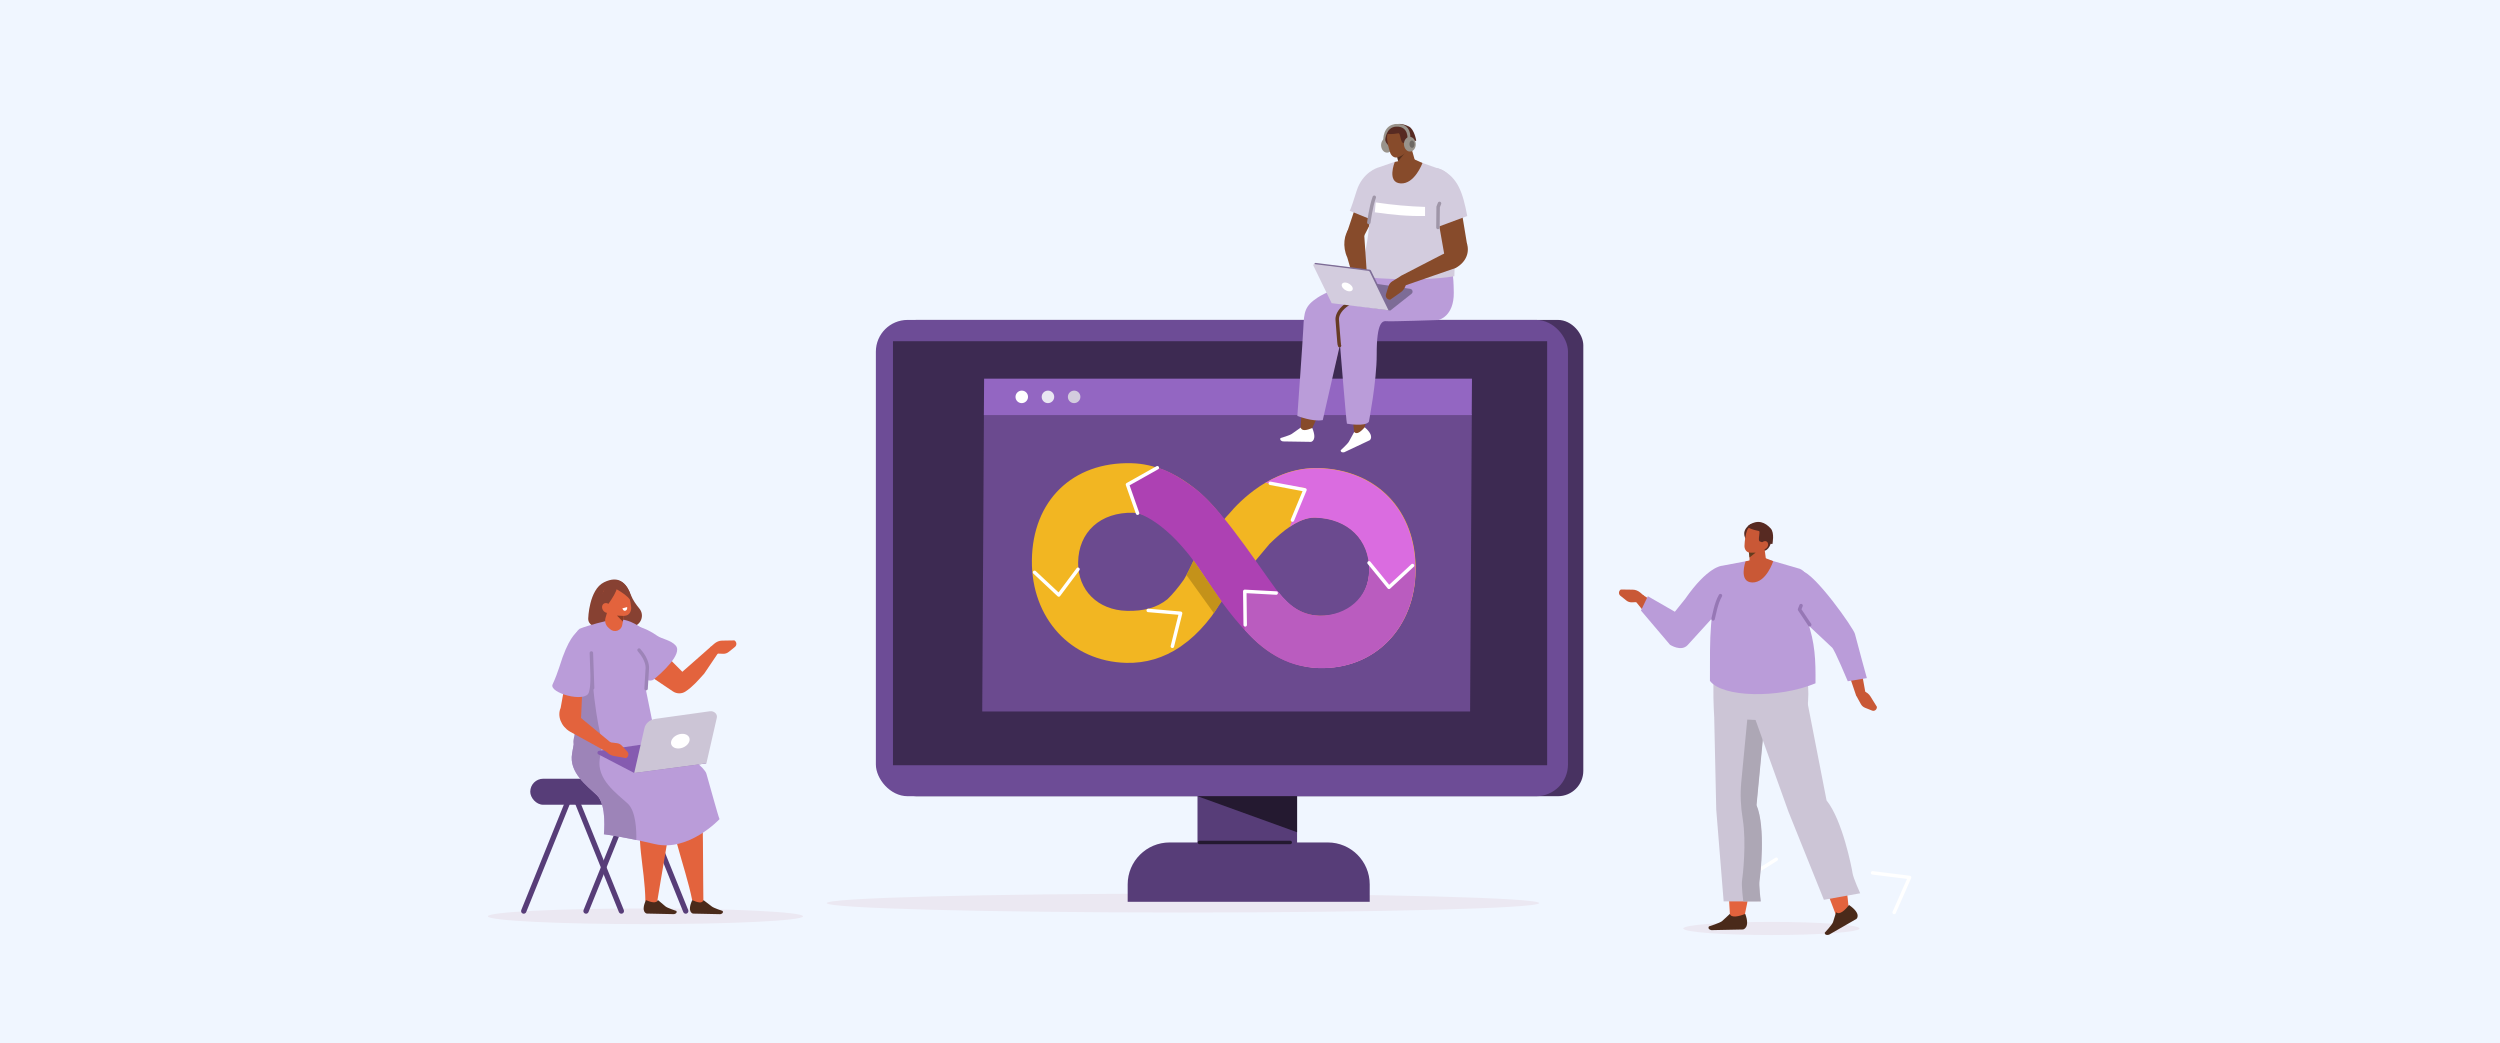 <?xml version="1.0" encoding="UTF-8"?><svg id="Layer_2" xmlns="http://www.w3.org/2000/svg" viewBox="0 0 719 300"><defs><style>.cls-1{stroke:#fff;}.cls-1,.cls-2,.cls-3,.cls-4,.cls-5,.cls-6{fill:none;stroke-linecap:round;stroke-linejoin:round;}.cls-2{stroke:#241930;}.cls-3{stroke:#9d84b8;}.cls-3,.cls-4,.cls-5,.cls-6,.cls-7,.cls-8,.cls-9,.cls-10,.cls-11,.cls-12,.cls-13,.cls-14,.cls-15,.cls-16,.cls-17,.cls-18,.cls-19,.cls-20,.cls-21,.cls-22,.cls-23{fill-rule:evenodd;}.cls-4{stroke:#9f96a8;}.cls-5{stroke:#663b24;}.cls-6{stroke:#9677b5;}.cls-24{fill:#ebe8f2;}.cls-25{fill:#f0f6ff;}.cls-26{fill:#e9e6f2;}.cls-27,.cls-23{fill:#fff;}.cls-28{fill:#f2b622;}.cls-29{fill:#99938b;}.cls-30{fill:#6b4a8f;}.cls-31,.cls-18{fill:#7d6c96;}.cls-32,.cls-19{fill:#874b2b;}.cls-33,.cls-20{fill:#874132;}.cls-34{fill:#855bb0;}.cls-35{fill:#ba5cbf;}.cls-36,.cls-22{fill:#ba9cd9;}.cls-37{fill:#9366c2;}.cls-38,.cls-17{fill:#ccc5d6;}.cls-39{fill:#c4921a;}.cls-40,.cls-15{fill:#d3ccde;}.cls-41{fill:#da6ce0;}.cls-42{fill:#ad41b3;}.cls-43,.cls-13{fill:#e3633d;}.cls-44,.cls-14{fill:#c95836;}.cls-45{fill:#241930;}.cls-46{fill:#6e6964;}.cls-47{fill:#6d4c96;}.cls-48,.cls-9{fill:#573d78;}.cls-49{fill:#483261;}.cls-50{fill:#3d2a52;}.cls-7{fill:#57301c;}.cls-8{fill:#572a22;}.cls-10{fill:#633c1d;}.cls-11{fill:#4a2a1a;}.cls-12{fill:#873b24;}.cls-16{fill:#ada7b5;}.cls-21{fill:#9d84b8;}</style></defs><g id="Layer_1-2"><rect class="cls-25" width="719" height="300"/><g><ellipse class="cls-24" cx="340.21" cy="259.73" rx="102.44" ry="2.71"/><g><rect class="cls-48" x="344.4" y="203.94" width="28.64" height="51.51"/><path class="cls-48" d="M393.94,259.35h-69.62v-5c0-6.66,5.4-12.06,12.06-12.06h45.49c6.66,0,12.06,5.4,12.06,12.06v5Z"/></g><rect class="cls-49" x="256.31" y="92.01" width="199.05" height="136.98" rx="7.3" ry="7.3"/><g><rect class="cls-47" x="251.9" y="92.01" width="199.05" height="136.98" rx="9.12" ry="9.12"/><rect class="cls-50" x="256.82" y="98.13" width="188.14" height="121.95"/></g><polygon class="cls-45" points="344.4 228.99 373.04 228.99 373.04 239.35 344.4 228.99"/><line class="cls-2" x1="344.97" y1="242.29" x2="371.07" y2="242.29"/><g><polygon class="cls-30" points="422.8 204.62 282.49 204.62 282.98 119.03 423.29 119.03 422.8 204.62"/><polygon class="cls-37" points="423.27 119.38 282.96 119.38 283.03 108.9 423.34 108.9 423.27 119.38"/><g><path class="cls-27" d="M295.66,114.14c0,.99-.81,1.8-1.81,1.8s-1.79-.8-1.79-1.8c0-.99,.81-1.8,1.81-1.8s1.79,.8,1.79,1.8Z"/><path class="cls-26" d="M303.19,114.14c0,.99-.81,1.8-1.81,1.8s-1.79-.8-1.79-1.8c0-.99,.81-1.8,1.81-1.8s1.79,.8,1.79,1.8Z"/><path class="cls-40" d="M310.72,114.14c0,.99-.81,1.8-1.81,1.8s-1.79-.8-1.79-1.8c0-.99,.81-1.8,1.81-1.8s1.79,.8,1.79,1.8Z"/></g></g><g><path class="cls-29" d="M400.59,41.72c.05,1.17-.67,2.14-1.61,2.18-.94,.04-1.73-.88-1.78-2.04-.05-1.17,.67-2.14,1.61-2.18,.94-.04,1.73,.88,1.78,2.04Z"/><path class="cls-8" d="M406.74,40.1s.53,2.65-1.37,3.34c-1.9,.69-3.74-4.84-3.74-4.84l5.12,1.5Z"/><path class="cls-19" d="M393.6,83.45c.76,.49,.58,1.55-.43,2.58-1.79,1.82-8.37,4.76-7.89,10.91,.35,4.46-4.56,19.47-7.87,26.16-.48,.97,.6-.63-1.17,.95l-.42,1.78c-1.21-.6-1.81-.59-1.84-1.61l1.94-30.53c-.02-.92,2.37-2.76,3.2-3.86,1.62-2.14-.51-3.27,2.31-4.07l6.09-1.74s-.09,2.4,.72,2.93l5.36-3.49Z"/><path class="cls-23" d="M374.08,122.98l-2.51,1.77c-.52,.44-3.29,1.23-3.29,1.23h0c-.29,.56,.23,.88,.68,.97l8.09,.13s1.88-.32,.36-3.98c-1.49,.6-2.98,1.01-3.32-.12Z"/><path class="cls-19" d="M399.99,83.29c.79,.49,.81,1.56,.06,2.6-1.31,1.84-6.83,4.8-5.29,10.98,1.12,4.49-.52,19.53-2.36,26.26-.27,.98,.27-.58-1.07,1.02l-.06,1.79c-1.22-.6-1.59-.69-1.8-1.71l-3.88-30.6c-.18-.93,1.68-2.78,2.24-3.89,1.1-2.16-1.06-3.28,1.39-4.1l5.28-1.77s.35,2.42,1.18,2.94l4.29-3.53Z"/><path class="cls-23" d="M389.46,124.24l-1.47,2.69c-.27,.62-2.41,2.56-2.41,2.56h0c-.02,.63,.59,.69,1.04,.57l7.31-3.45s1.55-1.12-1.43-3.72c-1.08,1.19-2.23,2.22-3.04,1.36Z"/><path class="cls-22" d="M397.34,77.69s-14.61,5.4-18.36,7.87c-3.75,2.46-3.94,4.15-4.14,8.79-.13,3.14-1.72,25.27-1.72,25.27,0,0,4.42,1.76,7.31,1.2l4.95-21.69s1.84,22.7,2,22.72,5.2,.95,6.31-.55c0,0,2.27-11.75,2.25-19.31-.03-9.63,1.74-9.74,2.91-9.61,1.18,.13,14.81-.34,14.81-.34,0,0,4.53-.91,4.45-7.9-.06-5.52-.58-6.75-.58-6.75l-20.18,.29Z"/><path class="cls-19" d="M387.41,66.83l4.36-13.1c1.25-3.4,5.27-6.64,7.78-4.74h0c.99,.75,1.27,2.35,.62,3.59l-8,15.54-4.77-1.29Z"/><path class="cls-15" d="M396.29,48.21l4.76-1.64,4.08-.47,2,.08,7.59,2.67c2.56,1.27,3.74,4.25,2.75,6.94l-1.88,8.7c1.96,6.57,3.04,8.2,2.68,14.96-9.93,1.7-27.41,.53-28.2-.37,5.46-9.3,2.77-24.05,6.21-30.86Z"/><path class="cls-32" d="M401.14,46.57s-2.4,5.91,1.66,6.18,6.3-5.87,6.3-5.87l-2.96-1.32-4.99,1.02Z"/><path class="cls-19" d="M415.47,73.69l-2.75-15.61c-.76-3.27,1.33-5.72,4.39-5.16h0c1.21,.22,2.27,1.42,2.4,2.69l2.45,14.86-6.5,3.21Z"/><path class="cls-15" d="M410.43,54.1l2.67,11.32,8.88-3.29c-1.28-6.88-2.75-10.93-7.26-13.28-4.96-2.58-4.28,5.26-4.28,5.26Z"/><path class="cls-15" d="M396.29,48.21s-4.45,1.25-6.16,6.79c-1.71,5.54-1.96,5.63-1.96,5.63l6.07,2.47,4.69-11.48-2.65-3.41Z"/><path class="cls-4" d="M393.68,63.99s.56-4.49,1.56-7.26"/><polyline class="cls-4" points="413.55 65.42 413.61 59.51 414.01 58.5"/><path class="cls-5" d="M385.25,99.39c-.18-.19-.49-5.79-.66-7.36-.16-1.56,1.2-5.49,10.58-7.34"/><path class="cls-19" d="M401.56,42.66s.41,2.7,.76,4.94c.09,.6,.56,1.1,1.22,1.32,.66,.22,1.42,.12,1.97-.26,.18-.12,.36-.24,.53-.36,.76-.52,1.11-1.36,.88-2.16-.58-2.05-1.63-5.79-1.63-5.79l-3.73,2.31h0Z"/><polygon class="cls-7" points="401.76 44.74 402.09 46.35 404.03 44.04 401.76 44.74"/><path class="cls-8" d="M399.71,42.09s-2.46-1.37-.87-4.23c1.59-2.87,3.6,1.98,3.55,2.06-.05,.09-2.68,2.17-2.68,2.17Z"/><path class="cls-19" d="M404.85,38.64c-.12-.85-.89-1.44-1.73-1.33-.9,.12-2.02,.27-2.92,.4-.84,.11-1.29,.89-1.3,1.74-.02,1.01,.42,3.04,.92,4.47,.28,.81,1.04,1.49,1.88,1.37,.9-.12,3.46-1.35,3.49-3,.03-1.26-.15-2.41-.33-3.65h0Z"/><path class="cls-8" d="M407.31,40.46s-.52-3.26-2.1-4.07c-2.12-1.09-4.58-1.29-6.37,1.47,0,0-1.08,1.21,3.37,.47,.57-.09,.58,2.75,1.34,2.76,1.02,.02,2.26-.16,3.76-.64h0Z"/><path class="cls-14" d="M406.25,41.88c-.14,.69-.72,1.14-1.28,1.02-.56-.12-.9-.78-.76-1.47,.14-.69,.72-1.14,1.28-1.02s.9,.78,.76,1.47Z"/><g><path class="cls-19" d="M421.84,69.83c.87,2.6-.03,5.45-3.16,7.23l-16.35,5.66,.6-3.4,11.71-6.05,7.2-3.44Z"/><path class="cls-31" d="M399.86,89.32l-13.77-2c-2.9-.42-3.6-4.29-1.03-5.7l2.29-1.26,18.22,2.71c.7,.1,.94,1,.38,1.43l-6.1,4.82Z"/><path class="cls-19" d="M388.33,65.36c-1.86,1.89-2.28,5.63-.85,8.7l2.28,7.82,3.41-2.25-.82-12.1-4.03-2.16Z"/><path class="cls-32" d="M402.93,79.35l-2.54,1.58c-.51,.32-.88,.8-1.06,1.38l-.72,2.31c-.25,.81,.38,1.61,1.22,1.57h0l3.08-2.17c.68-.48,1.19-1.24,1.42-2.14l.39-1.49-1.79-1.04Z"/><path class="cls-18" d="M399.68,88.89l-16.35-2.05-5.25-10.78c-.12-.24,.04-.48,.3-.45l15.56,1.95c.14,.02,.27,.11,.34,.25l5.4,11.08Z"/><path class="cls-15" d="M399.33,89.24l-16.35-2.05-5.25-10.78c-.12-.24,.04-.48,.3-.45l15.56,1.95c.14,.02,.27,.11,.34,.25l5.4,11.08Z"/><path class="cls-23" d="M389,82.71c.23,.69-.27,1.16-1.12,1.06-.85-.11-1.72-.75-1.95-1.44-.23-.69,.27-1.16,1.12-1.06,.85,.11,1.72,.75,1.95,1.44Z"/></g><path class="cls-29" d="M407.17,41.41c.05,1.17-.67,2.14-1.61,2.18-.94,.04-1.73-.88-1.78-2.04-.05-1.17,.67-2.14,1.61-2.18,.94-.04,1.73,.88,1.78,2.04Z"/><path class="cls-46" d="M406.81,41.44c.02,.58-.28,1.07-.68,1.08s-.75-.44-.77-1.03c-.02-.58,.28-1.07,.68-1.08,.4-.02,.75,.44,.77,1.03Z"/><path class="cls-29" d="M405.58,40.09s.72-4.63-3.9-4.44c-4.14,.17-3.85,4.79-3.85,4.79l.54-.04s.11-3.87,3.21-3.98c3.64-.14,3.21,3.64,3.21,3.64l.79,.04Z"/><path class="cls-23" d="M395.65,58.22c4.88,.73,9.6,1.14,14.19,1.29v2.61c-4.98,.1-9.33-.34-14.44-1.06l.25-2.85Z"/></g><ellipse class="cls-24" cx="185.64" cy="263.53" rx="45.32" ry="2.25"/><g><path class="cls-28" d="M379.09,134.61c-13.23-.34-22.84,9.85-25.54,13.08-.49,.51-1,1.08-1.53,1.72l-1.31-1.74c-2.57-3.3-11.99-14.11-25.29-14.45-16.96-.44-28.47,10.78-28.65,27.92-.17,16.68,11.23,29.09,27.12,29.5,5.59,.14,10.82-1.41,15.57-4.63l2.28-1.7c2.36-1.92,4.62-4.31,6.75-7.13,.06-.08,1.36-1.93,2.08-3.24l1.33-1.74c1.65,2.67,3.19,5.11,3.19,5.11l.06,.09c6.72,9.49,14.89,14.43,24.28,14.67,15.89,.41,27.55-11.4,27.72-28.09,.18-17.14-11.1-28.95-28.05-29.39Zm14.75,29.34c-.08,7.97-5.95,13.38-14.26,13.16-8.05-.21-12.69-6.54-18.89-15.4l4.42-5.27c3.69-3.62,8.51-7.74,13.22-7.62,9.37,.24,15.61,6.32,15.52,15.13Zm-50.37-3.18c-1.02,2.33-2,4.27-2.99,5.92-1.7,2.39-3.25,4.24-4.75,5.67-3.01,2.39-6.72,3.45-11.68,3.32-8.31-.21-14.06-5.93-13.98-13.89,.09-8.81,6.45-14.56,15.83-14.32,5.95,.15,11.88,6.86,17.12,12.78l.46,.52Z"/><path class="cls-42" d="M327.16,147.6s8.43,1.96,18.33,16.84c5.12,7.7,15.71,24.84,28.9,27.04l7.55-14.46s-7.38,1.4-13.13-5.21c-4.08-4.69-16.34-24.56-24.8-31.07-7.4-5.7-11.17-6.21-11.17-6.21l-8.59,4.83,2.9,8.24Z"/><path class="cls-41" d="M379.03,134.68c-5.83-.15-10.96,1.75-15.11,4.2l11.54,1.5-4.57,11.16c2.36-1.6,4.88-2.72,7.36-2.65,9.37,.24,15.61,6.32,15.52,15.13-.08,7.97-5.95,13.38-14.26,13.16-5.54-.14-8.25-2.46-12.18-7.24l-9.34,11.08c4.52,5.36,12.69,10.9,21.36,11.12,15.89,.41,27.55-11.4,27.72-28.09,.18-17.14-11.1-28.95-28.05-29.39Z"/><path class="cls-35" d="M393.78,164.01c-.08,7.97-6.54,13.06-14.25,13.06-4.49,0-8.08-2.13-12.01-6.9l-9.68-.11s-.23,10.67,.26,11.23c6.1,6.99,13.24,10.64,21.26,10.85,15.89,.41,27.55-11.4,27.72-28.09l-.48-1.79-7.12,6.64-5.63-6.92-.07,2.02Z"/><polyline class="cls-1" points="327.16 147.6 324.26 139.35 332.85 134.52"/><polyline class="cls-1" points="358.12 179.72 358 170.07 367.03 170.56"/><polyline class="cls-1" points="406.24 162.65 399.48 168.91 393.74 161.87"/><polyline class="cls-1" points="310.03 163.72 304.5 171.12 297.54 164.61"/><polyline class="cls-1" points="330.23 175.56 339.54 176.37 337.17 185.88"/><polyline class="cls-1" points="365.34 139 375.31 140.88 371.7 149.58"/><polygon class="cls-39" points="349.09 176.33 341.23 165.39 343.28 161.21 351.31 172.99 349.09 176.33"/></g><g><polyline class="cls-1" points="505.79 258.88 503.59 251.71 510.86 247.12"/><path class="cls-1" d="M538.55,251.03c.25,.03,10.64,1.33,10.64,1.33l-4.43,10.07"/><path class="cls-44" d="M472.05,173.12l-2.75,.11c-.55,.02-1.09-.15-1.52-.49l-1.74-1.38c-.61-.48-.55-1.42,.12-1.82h0l3.46,.05c.76,.01,1.55,.33,2.19,.89l1.07,.93-.82,1.71Z"/><path class="cls-14" d="M469.71,172.1s6.17,7.74,10.28,12.31c4.28,4.76,8.16-3.18,4.8-5.34-1.38-.89-12.18-7.88-12.18-7.88l-2.9,.91Z"/><path class="cls-14" d="M499.19,163.11c-7.75-.08-13.8,7.35-19.09,16.89-.43,.78,4.68,5.02,5.3,4.21,4.4-5.83,10.38-10.99,10.38-10.99l3.42-10.11Z"/><g><path class="cls-14" d="M527.94,182.01c2.46-.64,4.9,.35,6.05,3.34l2.78,15.38-2.97-.75-3.78-11.14-2.07-6.83Z"/><path class="cls-44" d="M533.8,199.98l1.37,2.49c.27,.5,.7,.88,1.2,1.08l2.03,.81c.71,.28,1.43-.27,1.4-1.07h0l-1.88-3.03c-.41-.67-1.08-1.19-1.87-1.46l-1.31-.45-.94,1.63Z"/><path class="cls-22" d="M518.15,164.22c3.74,.57,14.92,16.43,15.33,18.1,.45,1.88,3.43,12.71,3.43,12.71l-5.49,.9s-3.75-8.99-4.5-9.68c-.74-.69-11.06-10.37-11.06-10.37l2.29-11.66Z"/></g><path class="cls-8" d="M502.25,155.26s-1.77-2.11,.69-4.16c2.46-2.05,2.59,3.06,2.51,3.12s-3.2,1.04-3.2,1.04Z"/><path class="cls-8" d="M509.36,155.91s-.45,2.6-2.42,2.56c-1.98-.04-1.72-5.72-1.72-5.72l4.14,3.16Z"/><path class="cls-14" d="M503.1,156.92s.05,2.85,.08,5.21c0,.63,.4,1.2,1.02,1.49,.62,.29,1.38,.26,1.98-.09,.2-.11,.39-.22,.57-.33,.82-.47,1.27-1.32,1.16-2.17-.29-2.19-.83-6.18-.83-6.18l-3.98,2.07h0Z"/><polygon class="cls-10" points="502.95 158.73 503.16 160.34 504.93 158.91 502.95 158.73"/><path class="cls-14" d="M508.15,153.92c.19-.81-.31-1.63-1.11-1.82-.86-.2-1.94-.46-2.8-.66-.8-.19-1.49,.35-1.8,1.13-.37,.91-.68,2.92-.73,4.39-.03,.83,.42,1.72,1.23,1.91,.86,.2,3.62-.01,4.23-1.51,.46-1.14,.71-2.25,.98-3.44h0Z"/><path class="cls-8" d="M509.75,156.44s.67-3.16-.48-4.44c-1.55-1.73-3.73-2.78-6.32-.89,0,0-1.41,.73,2.91,1.61,.55,.11-.44,2.71,.25,2.99,.92,.38,2.11,.65,3.64,.74h0Z"/><path class="cls-14" d="M508.29,157.36c-.37,.57-1.05,.79-1.52,.48s-.55-1.03-.18-1.6,1.05-.79,1.52-.48c.47,.31,.55,1.03,.18,1.6Z"/><ellipse class="cls-24" cx="509.45" cy="267.03" rx="25.33" ry="1.89"/><path class="cls-13" d="M501.65,263.73s5.4-22.92,1.76-31.98l5.1-31.09-14.58,1,3.65,62.29,4.07-.22Z"/><path class="cls-11" d="M497.52,262.83l-2.26,2.09c-.61,.52-3.78,1.52-3.78,1.52h0c-.36,.64,.21,.98,.71,1.07l9.12-.19s2.14-.44,.62-4.49c-1.72,.73-4.09,1.26-4.41,0Z"/><path class="cls-17" d="M493.01,206.52l.58,26.33,2.13,26.39h10.6s-.59-4.59-.35-6.05c.24-1.46,1.82-15.27-.86-21.62l2.49-25.88-14.58,.82Z"/><path class="cls-16" d="M505.18,231.57l2.49-25.88-5.06,.28-1.82,18.95c-.34,3.53-.16,7.08,.41,10.57,1.13,6.89,.02,16.5-.18,17.71-.24,1.46,.35,6.05,.35,6.05h5.03s-.59-4.59-.35-6.05c.24-1.46,1.82-15.27-.86-21.62Z"/><path class="cls-13" d="M531.76,262.12s-1.69-23.26-8.06-31.44l-4.5-31.16-14.04,3.54,22.8,59.95,3.8-.9Z"/><path class="cls-11" d="M528.06,262.36l-.88,2.84c-.22,.72-2.4,3.07-2.4,3.07h0c.07,.7,.77,.71,1.26,.54l7.88-4.54s1.61-1.39-2.15-4c-1.07,1.43-2.67,2.98-3.71,2.09Z"/><path class="cls-17" d="M504.37,205.59l10,27.88,10.18,25.31,10.44-1.87s-1.99-4.36-2.2-5.82c-.21-1.46-2.88-15.18-7.47-20.89l-5.49-28.18-15.46,3.56Z"/><path class="cls-17" d="M514.75,185.26l-19.8,1.51c-3.22,1.18-1.93,19.75-1.93,19.75l13.02,.6c6.05-.13,13.21,4.62,13.96-5.46,.86-11.52-5.24-16.4-5.24-16.4Z"/><path class="cls-22" d="M495.17,162.73l6.86-1.3,5.94-.65,9.68,2.82c2.6,1.16,1.91,3.58,1.05,6.3l1.09,8.59c2.24,6.46,2.41,11.29,2.35,18.03-10.58,4.43-26.77,4.09-30.36-.7,.02-13.49-.29-18.43,3.4-33.11Z"/><path class="cls-44" d="M502.03,161.43s-2.14,5.99,1.92,6.09c4.06,.09,6.02-6.12,6.02-6.12l-3.01-1.19-4.93,1.23Z"/><polyline class="cls-6" points="520.47 179.67 517.55 175.29 517.98 174.17"/><path class="cls-36" d="M495.17,162.73s-4.02,.16-10.54,9.55l-2.94,3.66-7.77-4.47-1.98,4.12,8.35,9.84s3.21,2.11,5.08,.09,7.98-8.76,7.98-8.76c0,0,3.96-12.96,1.82-14.03Z"/><path class="cls-6" d="M492.68,178c.25-.79,.82-4.52,2.12-6.7"/></g><g><path class="cls-33" d="M169.17,177.91s.2-8.32,4.56-10.45c4.36-2.12,6.39,.27,7.8,3.86,.48,1.23,1.38,2.53,2.35,3.7,1.57,1.89,.51,4.78-1.92,5.17-5.48,.88-12.82,1.37-12.79-2.28Z"/><g><rect class="cls-48" x="152.5" y="223.96" width="39.29" height="7.49" rx="3.74" ry="3.74"/><path class="cls-9" d="M197.51,262.73h0c.39-.16,.58-.61,.42-1l-13.93-34.48c-.16-.39-.61-.58-1-.42h0c-.39,.16-.58,.61-.42,1l13.93,34.48c.16,.39,.61,.58,1,.42Z"/><path class="cls-9" d="M168.25,262.73h0c-.39-.16-.58-.61-.42-1l13.93-34.48c.16-.39,.61-.58,1-.42h0c.39,.16,.58,.61,.42,1l-13.93,34.48c-.16,.39-.61,.58-1,.42Z"/><path class="cls-9" d="M150.34,262.73h0c-.39-.16-.58-.61-.42-1l13.93-34.48c.16-.39,.61-.58,1-.42h0c.39,.16,.58,.61,.42,1l-13.93,34.48c-.16,.39-.61,.58-1,.42Z"/><path class="cls-9" d="M178.99,262.73h0c.39-.16,.58-.61,.42-1l-13.93-34.48c-.16-.39-.61-.58-1-.42h0c-.39,.16-.58,.61-.42,1l13.93,34.48c.16,.39,.61,.58,1,.42Z"/></g><path class="cls-13" d="M190.1,187.03l6.14,6.18,8.29-7.3,2.01,1.88-4.01,5.95c-1.81,2-3.33,3.8-5.42,5.16-1.09,.71-2.51,.67-3.59-.06l-7.73-5.2c-1.01,.44,4.3-6.62,4.3-6.62Z"/><path class="cls-22" d="M175.22,190.12c.33,.3,10.6,7.05,12.75,5.32,2.15-1.73,8.46-7.35,6.37-9.77-1.38-1.6-4-1.89-5.32-2.82-3.81-2.69-6.94-2.98-6.94-2.98l-6.86,10.25Z"/><path class="cls-13" d="M202.29,258.83c-.09-.97,0-31.65-.72-33.85-.8-2.49-2.94-4.31-5.27-5.34l-12.92-7.62-16.4,10.27,25.87,6.55c-1.21,7.29,4.27,20.23,6.22,30.03,1.59,1.64,3.06,2.89,3.2-.04Z"/><path class="cls-13" d="M189.05,259.07c.09-.98,5.65-32.19,5.36-34.43-.33-2.53-2.07-4.39-4.14-5.45l-11.11-7.79-3.57,11.87,9.41,9.95c-2.47,7.41,.47,15.89,.61,25.87,1.14,2.74,2.28,2.71,3.43-.03Z"/><path class="cls-22" d="M185.43,209.11s16.74,10,17.73,13.4c.99,3.41,3.39,12.29,3.78,13.07,0,0-8.81,9.45-18.54,7.19-9.73-2.26-14.72-2.85-14.72-2.85,0,0,.92-8.43-2-11.22-2.92-2.79-8.11-6.55-7.15-11.99,.96-5.45,1.05-5.96,1.05-5.96l19.85-1.64Z"/><path class="cls-21" d="M164.53,216.71c.96-5.45,1.05-5.96,1.05-5.96l7.93,.96s-.09,.56-1.02,6.5c-.93,5.93,4.78,9.91,8.02,12.87,2.38,2.18,2.56,7.72,2.49,10.5-6.17-1.28-9.31-1.65-9.31-1.65,0,0,.92-8.43-2-11.22-2.92-2.79-8.11-6.55-7.15-11.99Z"/><path class="cls-22" d="M166.99,191.75c.54-5.49-3.64-8.19-.3-10.91,2.41-1.03,8.19-2.39,8.19-2.39l1.66-.14s.25-.04,.62-.11c2.01-.35,4.57,.43,7.45,2.47,4.11,2.52-2.05-2.42,.66,2.95,2.28,4.53,.49,14.78,.49,14.78l2.66,13.09s-24.65,6.72-23.04-1.01l1.62-18.73Z"/><path class="cls-21" d="M173.45,214.38s-2.56-8.18-3.39-23.76c0,0-2.28,3.49-3.07,1.12l-.68,6.64-.46,2.05-.48,10.04c-.33,3.37-2.82,5.38,8.09,3.91Z"/><path class="cls-13" d="M180.05,173.54s-.6,3.39-1.09,6.21c-.13,.75-.66,1.37-1.38,1.62-.72,.25-1.52,.1-2.09-.4-.19-.16-.37-.32-.54-.48-.78-.69-1.1-1.77-.81-2.77,.74-2.57,2.07-7.25,2.07-7.25l3.84,3.07h0Z"/><path class="cls-13" d="M173.43,171.43c-.29-.97,.26-1.99,1.23-2.28,1.03-.31,2.34-.7,3.37-1.01,.97-.29,1.84,.32,2.28,1.23,.51,1.08,1.04,3.47,1.21,5.25,.1,1.01-.39,2.1-1.36,2.39-1.03,.31-4.42,.25-5.27-1.51-.65-1.34-1.02-2.66-1.45-4.09h0Z"/><polygon class="cls-12" points="179.42 177.14 179.13 178.77 177.45 177.05 179.42 177.14"/><path class="cls-23" d="M180.36,174.59l-1.36,.38s.28,.92,.91,.66,.45-1.04,.45-1.04Z"/><path class="cls-34" d="M182.4,222.31l20.76-2.76-11.62-6.43-19.25,2.82c-.53,.08-.64,.78-.17,1.03l10.28,5.34Z"/><path class="cls-38" d="M182.4,222.31l20.76-2.76,3-13.13c.24-1.06-.8-2.03-2.01-1.86l-15.69,2.19c-1.56,.22-2.8,1.27-3.11,2.64l-2.95,12.91Z"/><ellipse class="cls-27" cx="195.65" cy="213.17" rx="2.77" ry="1.99" transform="translate(-64.24 85.98) rotate(-21.38)"/><path class="cls-3" d="M185.81,198.05l.36-5.84s.27-2.27-2.38-5.25"/><path class="cls-43" d="M174.57,213.4l2.83,.33c.57,.07,1.09,.33,1.47,.75l1.56,1.7c.54,.59,.33,1.54-.42,1.84h0l-3.53-.62c-.78-.14-1.53-.59-2.09-1.26l-.94-1.13,1.12-1.62Z"/><path class="cls-43" d="M205.13,187.92l2.85,.11c.57,.02,1.13-.16,1.57-.52l1.8-1.44c.63-.5,.56-1.47-.13-1.89h0l-3.58,.06c-.79,.01-1.6,.35-2.26,.93l-1.1,.97,.85,1.77Z"/><path class="cls-13" d="M163.95,188.59l-2.71,15.02c-1.03,2.31,.13,5.29,2.66,6.79l10.65,5.87,1.32-2.53-8.76-7.24,.6-13.52s-1.09-2.77-3.76-4.38Z"/><path class="cls-22" d="M165.79,181.83c-.16,.33-2.35,1.56-4.93,10.03-.32,1.06-1.25,3.54-1.93,4.96-1.18,2.46,9.4,5.4,10.41,2.36,1.01-3.03,.68-14.14,.68-14.14l-4.23-3.2Z"/><path class="cls-11" d="M189.2,258.83l2.18,1.84c.49,.45,3.15,1.32,3.15,1.32h0c.27,.55-.25,.85-.69,.92l-7.86-.17s-1.81-.38-.2-3.87c1.43,.63,3.05,1.05,3.43-.04Z"/><path class="cls-11" d="M202.32,258.87l2.37,1.81c.49,.45,3.15,1.32,3.15,1.32h0c.27,.55-.25,.85-.69,.92l-7.86-.17s-1.81-.38-.2-3.87c1.43,.63,2.86,1.09,3.23,0Z"/><path class="cls-3" d="M170.43,197.85c-.02-1-.35-10.05-.35-10.05"/><path class="cls-20" d="M175.93,168.78s5.07,2.24,5.85,4.74c0,0-.27-5.68-4.05-6.57-3.08-.73-1.8,1.83-1.8,1.83Z"/><path class="cls-20" d="M172.71,176.67s4.47-5.42,4.73-7.62c.25-2.2-3.15-.37-3.15-.37l-1.9,3.44,.33,4.54Z"/><path class="cls-13" d="M173.5,175.6c.49,.67,1.34,.87,1.89,.47,.55-.41,.6-1.28,.1-1.95-.49-.67-1.34-.87-1.89-.47-.55,.41-.6,1.28-.1,1.95Z"/></g></g></g></svg>